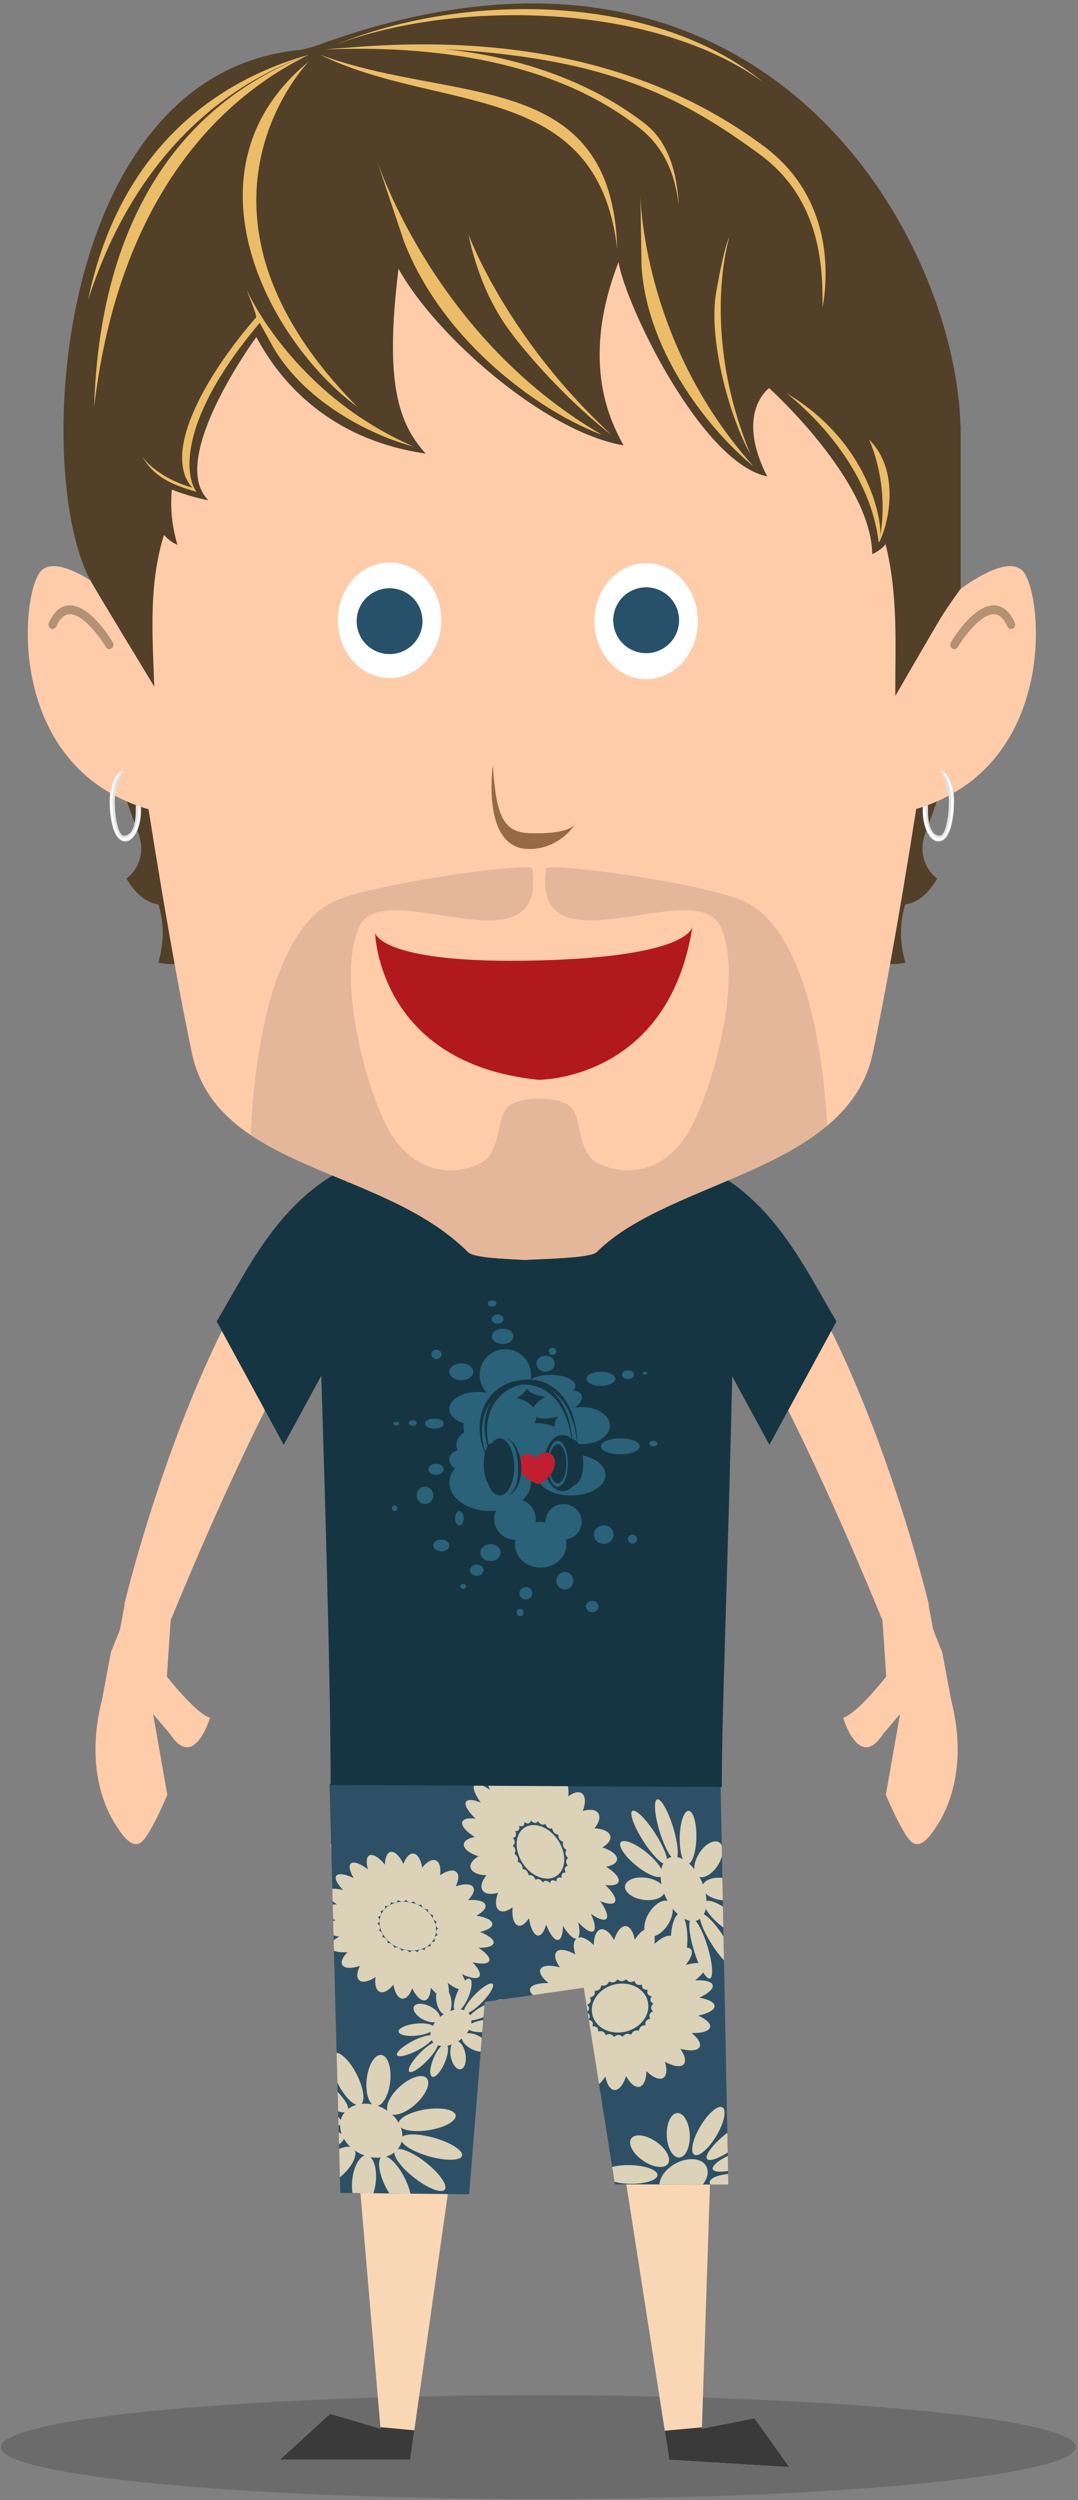 <svg xmlns="http://www.w3.org/2000/svg" xml:space="preserve" style="fill-rule:evenodd;clip-rule:evenodd;stroke-linejoin:round;stroke-miterlimit:2" viewBox="0 0 236 547"><rect x="0" y="0" width="236" height="547" fill="#808080" stroke="none"/><g id="ralph"><path d="M117.845 546.73C52.867 546.73.19 541.647.19 535.378c0-6.271 52.677-11.353 117.655-11.353 64.979 0 117.655 5.082 117.655 11.353 0 6.269-52.676 11.352-117.655 11.352Z" style="fill:#4c4c4c;fill-opacity:.4;fill-rule:nonzero"/><path d="M205.371 399.021c1.625-2.577 6.763-11.875 2.841-27.174l-1.925-10.332-1.995-4.971-1.155-6.197-9.946 3.994.827 12.457s-6.203 7.997-9.431 9.026c0 0 3.474 11.75 8.774 3.494l3.683-4.319-3.115 17.68s3.73 8.93 5.752 10.392c2.021 1.462 4.066-1.473 5.69-4.05Z" style="fill:#fca;fill-rule:nonzero"/><path d="M148.315 266.25c10.494 15.531 25.538 41.136 45.064 88.685l6.954 4.148 2.992-8.141s-17.505-73.582-47.562-94.911l-7.448 10.219Z" style="fill:#fca;fill-rule:nonzero"/><path d="M155.763 256.031c14.268 7.634 20.746 21.995 27.361 33.073l-14.683 27.004-10.807-19.889-4.863-33.7 2.992-6.488Z" style="fill:#163542"/><path d="M25.186 399.021c-1.625-2.577-6.763-11.875-2.841-27.174l1.924-10.332 1.996-4.971 1.155-6.197 9.946 3.994-.827 12.457s6.203 7.997 9.431 9.026c0 0-3.474 11.75-8.774 3.494l-3.683-4.319 3.115 17.68s-3.73 8.93-5.752 10.392c-2.021 1.462-4.066-1.473-5.69-4.05Z" style="fill:#fca;fill-rule:nonzero"/><path d="M82.241 266.25c-10.493 15.531-25.537 41.136-45.063 88.685l-6.954 4.148-2.992-8.141s17.505-73.582 47.561-94.911l7.448 10.219Z" style="fill:#fca;fill-rule:nonzero"/><path d="M74.793 256.031c-14.267 7.634-20.746 21.995-27.36 33.073l14.683 27.004 10.807-19.889 4.862-33.7-2.992-6.488Z" style="fill:#163542"/><path d="m72.391 403.461 10.914 127.881-11.048-3.243-10.998 10.05h28.532L104.1 437.292l26.036-4.156 16.393 105.013 26.261 1.621-7.606-10.698-11.522 2.27 4.214-127.236-85.485-.645Z" style="fill:#fad7b4;fill-rule:nonzero"/><clipPath id="_clip1"><path d="m72.391 403.461 10.914 127.881-11.048-3.243-10.998 10.05h28.532L104.1 437.292l26.036-4.156 16.393 105.013 26.261 1.621-7.606-10.698-11.522 2.27 4.214-127.236-85.485-.645Z" clip-rule="nonzero"/></clipPath><g clip-path="url(#_clip1)"><path d="m82.251 530.925 12.538 1.163-2.804 9.925-34.917.247.689-9.293 13.36-8.05 11.134 6.008Zm72.73 0-12.538 1.163 2.804 9.925 34.917.247-.688-9.293-13.36-8.05-11.135 6.008Z" style="fill:#3a3a3a"/></g><path d="m72.143 390.236 2.355 89.533 28.209.303 3.402-42.074 21.678-3.096 6.836 42.992 24.831.05-1.689-86.962-85.622-.746Z" style="fill:#2e5066"/><clipPath id="_clip2"><path d="m72.143 390.236 2.355 89.533 28.209.303 3.402-42.074 21.678-3.096 6.836 42.992 24.831.05-1.689-86.962-85.622-.746Z"/></clipPath><g clip-path="url(#_clip2)"><g id="Blumenstrauß"><g id="Blume"><path d="M91.294 416.68c3.229 1.378 4.947 4.612 3.835 7.218s-4.636 3.602-7.865 2.224c-3.229-1.378-4.948-4.612-3.836-7.218 1.112-2.606 4.637-3.602 7.866-2.224Z" style="fill:#dbd2b8"/><path d="M84.259 407.934c.047-1.638.561-2.756 1.426-2.785.866-.028 1.864 1.041 2.629 2.653.544-1.506 1.402-2.425 2.281-2.255.879.169 1.559 1.385 1.84 3.05 1.005-1.271 2.146-1.928 2.98-1.572.833.356 1.149 1.634.926 3.239 1.397-.949 2.745-1.299 3.475-.781.731.517.661 1.772-.05 3.207 1.693-.563 3.156-.582 3.734.063.578.644.126 1.789-1.024 2.957 1.874-.138 3.352.175 3.738.902.387.727-.415 1.685-1.928 2.505 1.929.296 3.32.921 3.489 1.681.168.76-.93 1.465-2.701 1.882 1.851.711 3.062 1.603 3 2.345-.061.741-1.38 1.146-3.288 1.131 1.646 1.076 2.594 2.176 2.307 2.849-.287.672-1.737.748-3.653.303 1.331 1.369 1.951 2.601 1.458 3.158-.493.558-1.975.301-3.768-.544.924 1.567 1.174 2.847.509 3.252-.666.405-2.079-.169-3.627-1.356.454 1.659.317 2.901-.475 3.125-.792.224-2.041-.626-3.238-2.075-.047 1.638-.561 2.757-1.427 2.785-.865.028-1.863-1.041-2.629-2.653-.544 1.506-1.401 2.425-2.28 2.255-.88-.169-1.56-1.385-1.841-3.049-1.004 1.27-2.146 1.927-2.979 1.571-.834-.356-1.149-1.634-.927-3.239-1.396.949-2.744 1.299-3.475.781-.731-.517-.66-1.772.051-3.207-1.693.563-3.156.582-3.734-.063-.579-.644-.127-1.789 1.024-2.956-1.875.137-3.352-.176-3.739-.903-.386-.727.416-1.685 1.928-2.505-1.928-.296-3.32-.92-3.488-1.681-.168-.76.93-1.465 2.7-1.882-1.85-.711-3.061-1.603-3-2.345.062-.741 1.381-1.146 3.289-1.131-1.647-1.076-2.595-2.176-2.308-2.848.287-.673 1.737-.749 3.653-.304-1.33-1.368-1.951-2.601-1.458-3.158.493-.558 1.976-.3 3.769.545-.924-1.568-1.174-2.848-.509-3.253.665-.404 2.079.169 3.627 1.356-.454-1.659-.318-2.901.475-3.125.792-.224 2.04.626 3.238 2.075Zm4.612 7.723c-.211.251-.471.394-.773.404-.302.01-.621-.114-.94-.348-.119.301-.316.503-.593.581-.276.079-.609.026-.975-.138-.019.33-.14.578-.372.72-.233.141-.556.163-.945.081.082.337.046.614-.127.808-.172.195-.464.29-.849.296.178.32.228.607.128.842s-.342.397-.696.489c.262.282.395.559.374.818-.022.259-.197.477-.496.651.328.224.536.473.594.738.059.266-.037.525-.262.767.372.151.64.355.775.609s.125.536-.01.83c.39.069.7.213.902.438.202.225.278.511.243.838.382-.02.712.055.967.236s.413.452.48.789c.347-.106.676-.105.967.019.291.124.519.361.682.685.29-.185.594-.259.901-.2.307.06.59.246.84.535.212-.251.471-.394.774-.404.302-.01.62.114.939.349.12-.301.317-.504.593-.582.277-.078.609-.026.976.138.019-.33.14-.578.372-.719.232-.142.556-.164.945-.082-.082-.336-.046-.613.126-.808.172-.195.465-.29.85-.296-.179-.32-.229-.607-.129-.842.101-.234.343-.397.697-.489-.262-.282-.396-.559-.374-.818.021-.259.196-.477.496-.651-.328-.224-.536-.473-.595-.738-.059-.266.037-.524.262-.767-.372-.151-.64-.355-.774-.609-.135-.253-.125-.536.009-.83-.39-.068-.699-.213-.901-.438-.202-.225-.279-.511-.243-.838-.382.02-.713-.055-.968-.236s-.412-.452-.479-.788c-.347.105-.676.105-.967-.02-.291-.124-.519-.361-.683-.685-.289.185-.594.259-.901.2-.307-.06-.59-.246-.84-.535Z" style="fill:#dbd2b8"/></g><g id="Blume1"><path d="M134.481 434.183c3.342-.826 6.626.809 7.327 3.648.701 2.839-1.444 5.814-4.787 6.64-3.343.825-6.626-.809-7.327-3.648-.701-2.839 1.444-5.815 4.787-6.64Z" style="fill:#dbd2b8"/><path d="M134.433 424.442c.568-1.801 1.49-3.023 2.458-3.041.967-.018 1.736 1.173 2.076 2.958 1.078-1.648 2.317-2.645 3.238-2.445.921.2 1.291 1.546 1.078 3.381 1.513-1.382 2.985-2.086 3.796-1.682.811.404.758 1.814.006 3.575 1.846-1.022 3.45-1.386 4.096-.805.647.58.173 1.959-1.067 3.525 2.054-.592 3.68-.59 4.118.127.437.717-.424 1.97-2.067 3.236 2.121-.123 3.659.244 3.858 1.049.199.806-.992 1.847-2.926 2.725 2.044.356 3.389 1.063 3.336 1.902-.054.838-1.492 1.597-3.585 2.028 1.826.81 2.887 1.81 2.585 2.624-.302.815-1.891 1.239-4 1.194 1.485 1.209 2.189 2.432 1.659 3.167-.53.736-2.16.797-4.143.279 1.043 1.524 1.342 2.889.62 3.494-.722.606-2.283.3-4.003-.656.53 1.737.403 3.149-.461 3.584-.865.434-2.25-.218-3.591-1.547-.02 1.831-.563 3.195-1.511 3.429-.949.234-2.064-.72-2.934-2.331-.568 1.8-1.49 3.022-2.458 3.04-.967.018-1.737-1.173-2.076-2.957-1.078 1.647-2.317 2.645-3.238 2.445-.921-.2-1.291-1.547-1.078-3.382-1.513 1.382-2.985 2.087-3.796 1.683-.811-.404-.758-1.815-.006-3.576-1.846 1.022-3.45 1.386-4.096.806-.647-.581-.173-1.959 1.066-3.526-2.053.593-3.679.591-4.117-.126-.437-.718.424-1.97 2.067-3.236-2.121.123-3.659-.244-3.858-1.05-.199-.805.992-1.846 2.925-2.725-2.043-.355-3.388-1.063-3.335-1.901.054-.839 1.492-1.598 3.585-2.029-1.826-.809-2.887-1.809-2.585-2.624.302-.814 1.891-1.239 4-1.194-1.485-1.208-2.189-2.432-1.659-3.167.53-.735 2.16-.797 4.143-.278-1.043-1.525-1.342-2.889-.62-3.495.722-.605 2.283-.3 4.003.657-.53-1.737-.403-3.149.461-3.584.865-.435 2.25.217 3.591 1.547.02-1.832.563-3.195 1.511-3.43.948-.234 2.064.72 2.934 2.332Zm2.677 8.562c-.314.273-.647.427-.985.433-.337.006-.651-.135-.931-.398-.227.329-.509.549-.84.631-.331.082-.683.018-1.037-.167-.126.362-.338.633-.64.785-.301.152-.667.171-1.072.075-.015.372-.142.676-.394.887-.253.212-.607.312-1.035.312.097.355.062.671-.123.928s-.504.431-.926.528c.201.313.262.62.157.905-.106.284-.368.521-.755.707.293.252.445.529.426.822-.018.292-.206.576-.531.839.364.172.596.4.666.681.069.281-.031.591-.273.913.411.081.709.244.861.495.153.25.148.566.006.925.429-.015.771.072.997.275.226.203.315.503.282.874.419-.111.782-.105 1.066.036.283.141.461.405.54.764.379-.199.74-.275 1.061-.206.322.07.576.28.762.601.314-.273.647-.426.984-.432.338-.006.652.135.932.397.227-.329.509-.548.84-.63.331-.082.683-.019 1.037.167.126-.363.337-.634.639-.786.302-.152.668-.171 1.073-.075.015-.371.142-.675.394-.887.252-.211.607-.311 1.035-.312-.097-.354-.062-.671.123-.927.185-.257.504-.432.926-.528-.202-.314-.262-.621-.157-.905.106-.285.368-.522.755-.708-.293-.251-.445-.528-.426-.821.018-.293.206-.576.531-.839-.364-.172-.597-.4-.666-.681-.069-.282.031-.592.273-.913-.411-.082-.709-.245-.862-.495-.152-.251-.147-.567-.005-.926-.429.016-.771-.072-.997-.274-.226-.203-.315-.503-.283-.875-.418.111-.782.105-1.065-.036-.283-.141-.461-.404-.541-.763-.378.199-.739.275-1.06.205-.322-.07-.576-.279-.762-.601Z" style="fill:#dbd2b8"/></g><g id="Blume2"><path d="M114.799 399.876c2.12-1.414 5.418-.2 7.359 2.71 1.941 2.91 1.795 6.421-.326 7.835-2.12 1.415-5.418.201-7.359-2.709-1.941-2.91-1.795-6.421.326-7.836Z" style="fill:#dbd2b8"/><path d="M113.393 388.956c-.002-1.897.434-3.137 1.218-3.073.783.064 1.718 1.417 2.456 3.373.452-1.686 1.205-2.657 2.007-2.362.802.296 1.452 1.782 1.752 3.746.877-1.362 1.894-1.996 2.659-1.49.766.506 1.087 2.025.929 3.863 1.241-.945 2.454-1.2 3.131-.517.677.683.647 2.131.042 3.717 1.52-.463 2.846-.321 3.388.491.542.813.164 2.092-.848 3.317 1.697.051 3.045.58 3.416 1.467.37.887-.331 1.909-1.68 2.692 1.757.56 3.036 1.44 3.21 2.341.173.902-.803 1.597-2.398 1.883 1.698 1.032 2.821 2.203 2.786 3.057-.036.854-1.221 1.176-2.952.945 1.523 1.433 2.413 2.816 2.171 3.564-.242.749-1.555.675-3.305-.056 1.245 1.737 1.841 3.236 1.409 3.828-.431.592-1.783.128-3.432-1.054.881 1.922 1.143 3.437.551 3.832-.593.395-1.89-.429-3.327-1.981.458 1.977.368 3.403-.345 3.575-.712.171-1.868-.956-2.993-2.772.002 1.896-.434 3.137-1.218 3.073-.783-.064-1.718-1.417-2.456-3.374-.453 1.687-1.205 2.657-2.007 2.362-.802-.295-1.452-1.782-1.752-3.746-.877 1.362-1.894 1.997-2.659 1.49-.766-.506-1.087-2.025-.929-3.863-1.241.945-2.454 1.2-3.131.517-.677-.682-.647-2.13-.042-3.716-1.52.463-2.846.321-3.388-.492-.542-.813-.164-2.091.848-3.317-1.697-.05-3.045-.579-3.416-1.467-.37-.887.331-1.909 1.68-2.691-1.757-.56-3.036-1.441-3.21-2.342-.173-.901.803-1.597 2.398-1.882-1.698-1.032-2.821-2.204-2.786-3.057.036-.854 1.221-1.176 2.952-.946-1.523-1.433-2.413-2.815-2.171-3.564.242-.748 1.555-.674 3.305.057-1.245-1.737-1.841-3.237-1.409-3.829.431-.592 1.783-.127 3.432 1.055-.881-1.923-1.143-3.437-.551-3.832.593-.395 1.89.428 3.327 1.98-.458-1.977-.368-3.403.345-3.574.712-.171 1.868.955 2.993 2.772Zm2.843 9.353c-.1.336-.273.548-.522.608-.248.06-.551-.038-.888-.269-.008.38-.111.655-.318.793-.207.138-.5.127-.854-.011.083.399.058.717-.093.924-.151.206-.413.284-.762.247.17.392.224.731.139.992-.084.261-.299.422-.618.49.245.356.374.693.362.992-.012.298-.165.531-.432.699.303.297.499.609.559.924a1.04 1.04 0 0 1-.216.86c.341.218.59.484.719.794.129.309.128.636.014.963.356.123.64.325.83.608.189.284.266.625.243 1 .346.021.648.145.884.383.236.239.387.57.456.969.312-.084.61-.046.878.131.267.176.48.477.638.871.257-.182.531-.233.811-.13.28.103.542.351.777.715.185-.268.416-.405.69-.383.274.023.566.202.862.51.1-.336.273-.549.521-.609.249-.06.552.039.889.27.008-.381.111-.655.318-.793.207-.138.5-.128.854.011-.083-.4-.058-.717.093-.924.151-.207.413-.285.762-.248-.17-.391-.224-.73-.139-.991.084-.262.299-.423.618-.491-.245-.356-.374-.693-.362-.991.012-.298.165-.532.432-.699-.303-.297-.499-.61-.559-.924a1.042 1.042 0 0 1 .216-.861c-.341-.217-.59-.483-.719-.793a1.317 1.317 0 0 1-.014-.963c-.356-.123-.64-.325-.83-.609-.189-.284-.266-.624-.243-1a1.31 1.31 0 0 1-.884-.383c-.236-.238-.387-.57-.456-.969-.312.084-.61.047-.878-.13-.267-.177-.48-.477-.638-.872-.257.183-.531.234-.811.131-.28-.103-.542-.352-.777-.715-.185.268-.416.405-.69.382-.274-.022-.566-.202-.862-.509Z" style="fill:#dbd2b8"/></g><g id="Blume3"><path d="M96.731 440.959c2.229-1.658 4.93-1.806 6.028-.33 1.098 1.476.18 4.02-2.049 5.679-2.228 1.658-4.929 1.805-6.027.329-1.098-1.476-.181-4.02 2.048-5.678Z" style="fill:#dbd2b8"/><path d="M99.493 446.593c.828-.414 1.853.605 2.289 2.274.435 1.669.117 3.36-.711 3.774-.828.414-1.853-.604-2.289-2.273-.435-1.669-.117-3.361.711-3.775Zm-2.048.576c.799-.043.864 1.54.145 3.534-.719 1.994-1.952 3.649-2.751 3.692-.799.044-.864-1.539-.145-3.533.72-1.994 1.952-3.649 2.751-3.693Zm3.889-1.946c.634-.673 2.346-.492 3.819.405 1.474.896 2.155 2.171 1.52 2.845-.634.674-2.346.493-3.819-.404-1.474-.897-2.155-2.172-1.52-2.846Zm-5.595 1.575c.556.339-.357 2.063-2.038 3.848-1.681 1.784-3.498 2.959-4.054 2.62-.556-.338.357-2.062 2.038-3.847 1.682-1.785 3.498-2.959 4.054-2.621Zm6.735-3.37c.272-.753 2.211-1.458 4.328-1.574 2.116-.116 3.614.401 3.343 1.154-.272.753-2.211 1.458-4.327 1.574-2.117.116-3.615-.402-3.344-1.154Zm-7.642 2.151c.165.63-1.482 2.033-3.675 3.13-2.193 1.097-4.106 1.477-4.271.847-.164-.63 1.483-2.033 3.675-3.13 2.193-1.098 4.107-1.477 4.271-.847Zm7.777-3.892c-.164-.63 1.483-2.032 3.675-3.13 2.193-1.097 4.107-1.476 4.271-.846.165.63-1.482 2.032-3.675 3.129-2.193 1.098-4.106 1.477-4.271.847Zm-7.642 2.151c-.271.753-2.21 1.458-4.327 1.574-2.117.116-3.615-.401-3.343-1.154.271-.753 2.21-1.458 4.327-1.574 2.116-.115 3.615.402 3.343 1.154Zm6.735-3.37c-.556-.339.357-2.063 2.039-3.847 1.681-1.785 3.497-2.959 4.054-2.621.556.339-.358 2.062-2.039 3.847-1.681 1.785-3.498 2.959-4.054 2.621Zm-5.594 1.575c-.635.674-2.346.492-3.82-.404-1.473-.897-2.154-2.172-1.52-2.846.635-.674 2.346-.493 3.82.404 1.473.897 2.154 2.172 1.52 2.846Zm3.888-1.946c-.799.043-.863-1.54-.144-3.534.719-1.994 1.952-3.649 2.751-3.692.799-.044.863 1.539.144 3.534-.719 1.994-1.952 3.648-2.751 3.692Zm-2.047.576c-.828.414-1.854-.604-2.289-2.273-.436-1.669-.117-3.361.711-3.775.827-.414 1.853.605 2.288 2.274.436 1.669.117 3.36-.71 3.774Z" style="fill:#dbd2b8"/></g><path id="Blume4" d="M147.825 473.376c2.74-1.516 5.78-1.274 6.784.541 1.005 1.815-.405 4.519-3.145 6.035s-5.78 1.274-6.784-.541c-1.004-1.815.405-4.519 3.145-6.035Zm2.391 7.988c1.356-.464 2.718 1.312 3.04 3.962.322 2.651-.517 5.179-1.873 5.643-1.355.464-2.717-1.311-3.039-3.962-.323-2.65.516-5.179 1.872-5.643Zm-3.261.46c1.235.099 1.006 2.541-.51 5.451-1.517 2.91-3.75 5.192-4.985 5.094-1.235-.099-1.006-2.541.51-5.451 1.517-2.91 3.751-5.192 4.985-5.094Zm6.369-2.179c1.113-.902 3.701-.27 5.775 1.411 2.075 1.681 2.855 3.778 1.742 4.68-1.113.902-3.701.27-5.776-1.411-2.074-1.681-2.854-3.778-1.741-4.68Zm-8.909 1.257c.783.634-.975 3.089-3.924 5.479-2.949 2.389-5.979 3.814-6.762 3.18-.783-.635.976-3.09 3.924-5.48 2.949-2.389 5.979-3.814 6.762-3.179Zm11.031-3.775c.572-1.099 3.692-1.779 6.963-1.518 3.271.261 5.462 1.365 4.89 2.463-.573 1.099-3.693 1.779-6.964 1.518-3.271-.261-5.462-1.365-4.889-2.463Zm-12.17 1.716c.122 1.001-2.695 2.811-6.286 4.04-3.591 1.229-6.605 1.414-6.726.414-.122-1.001 2.695-2.811 6.286-4.04 3.591-1.229 6.605-1.414 6.726-.414Zm12.737-4.359c-.122-1 2.695-2.81 6.286-4.039 3.591-1.229 6.605-1.414 6.727-.414.121 1.001-2.695 2.811-6.286 4.04-3.591 1.229-6.605 1.414-6.727.413Zm-12.169 1.717c-.573 1.098-3.693 1.778-6.964 1.517-3.271-.261-5.462-1.364-4.889-2.463.572-1.098 3.693-1.778 6.964-1.517 3.271.261 5.461 1.365 4.889 2.463Zm11.03-3.775c-.783-.634.975-3.09 3.924-5.479 2.949-2.39 5.979-3.814 6.762-3.18.783.635-.975 3.09-3.924 5.479-2.949 2.39-5.979 3.815-6.762 3.18Zm-8.908 1.257c-1.113.902-3.701.269-5.776-1.412-2.074-1.681-2.855-3.778-1.742-4.68 1.114-.902 3.702-.269 5.776 1.412s2.855 3.778 1.742 4.68Zm6.368-2.18c-1.235-.098-1.006-2.541.511-5.45 1.516-2.91 3.75-5.193 4.985-5.094 1.234.098 1.006 2.541-.511 5.451-1.516 2.909-3.75 5.192-4.985 5.093Zm-3.261.46c-1.355.464-2.717-1.311-3.039-3.962-.322-2.65.517-5.179 1.872-5.642 1.356-.464 2.718 1.311 3.04 3.961.322 2.651-.517 5.179-1.873 5.643Z" style="fill:#dbd2b8"/><g id="Blume5"><path d="M146.49 406.452c2.157-.998 5.322 1.243 7.063 5.003 1.74 3.76 1.403 7.623-.754 8.622-2.157.998-5.321-1.243-7.062-5.003-1.741-3.76-1.403-7.623.753-8.622Z" style="fill:#dbd2b8"/><path d="M151.505 419.707c.893.003 2.47 2.954 3.519 6.587 1.049 3.632 1.175 6.579.282 6.576-.893-.003-2.47-2.955-3.519-6.587-1.049-3.633-1.175-6.579-.282-6.576Zm1.849-.857c.575-.683 2.741 1.32 4.832 4.47 2.092 3.15 3.322 6.262 2.747 6.945-.576.683-2.741-1.32-4.832-4.47-2.092-3.15-3.323-6.262-2.747-6.945Zm-4.196-.014c.971.689 1.537 3.798 1.262 6.94-.274 3.142-1.286 5.134-2.257 4.446-.972-.688-1.537-3.798-1.263-6.94.275-3.142 1.286-5.134 2.258-4.446Zm5.051-2.338c.103-1.186 2.277-.669 4.85 1.154 2.574 1.823 4.579 4.266 4.476 5.452-.104 1.186-2.278.669-4.851-1.154-2.574-1.823-4.579-4.266-4.475-5.452Zm-7.268-.025c.79 1.189.193 3.624-1.332 5.433-1.524 1.81-3.403 2.313-4.193 1.124-.789-1.189-.192-3.623 1.332-5.432 1.525-1.81 3.404-2.314 4.193-1.125Zm6.9-3.194c-.396-1.372 1.203-2.478 3.569-2.471 2.366.008 4.609 1.128 5.005 2.499.396 1.371-1.204 2.478-3.57 2.47-2.366-.008-4.608-1.127-5.004-2.498Zm-8.392-.028c.396 1.371-1.204 2.478-3.57 2.47-2.366-.008-4.608-1.128-5.004-2.499-.396-1.371 1.203-2.478 3.569-2.47 2.366.008 4.609 1.127 5.005 2.499Zm6.899-3.195c-.789-1.189-.192-3.624 1.332-5.433 1.525-1.809 3.404-2.313 4.193-1.124.79 1.189.193 3.623-1.332 5.433-1.524 1.809-3.403 2.313-4.193 1.124Zm-7.267-.025c-.104 1.186-2.277.669-4.851-1.154s-4.579-4.266-4.475-5.452c.103-1.186 2.277-.669 4.851 1.154 2.573 1.823 4.578 4.266 4.475 5.452Zm5.051-2.338c-.972-.689-1.538-3.798-1.263-6.94.275-3.142 1.286-5.134 2.258-4.446.971.688 1.537 3.798 1.262 6.94-.274 3.142-1.286 5.134-2.257 4.446Zm-4.196-.014c-.576.683-2.741-1.32-4.833-4.47-2.091-3.15-3.322-6.261-2.746-6.944.575-.684 2.74 1.319 4.832 4.469 2.091 3.15 3.322 6.262 2.747 6.945Zm1.848-.856c-.893-.003-2.469-2.955-3.518-6.588-1.049-3.632-1.176-6.579-.283-6.576.893.003 2.47 2.955 3.519 6.587 1.049 3.633 1.176 6.58.282 6.577Z" style="fill:#dbd2b8"/></g><g id="Blume6"><path d="M83.807 461.196c3.494 1.784 5.195 5.456 3.796 8.196-1.399 2.739-5.371 3.515-8.865 1.731-3.494-1.784-5.195-5.456-3.796-8.196 1.398-2.739 5.371-3.515 8.865-1.731Z" style="fill:#dbd2b8"/><path d="M83.863 471.754c1.288-.252 3.52 2.105 4.981 5.259 1.461 3.155 1.602 5.92.314 6.172-1.288.251-3.52-2.106-4.981-5.26-1.461-3.154-1.602-5.92-.314-6.171Zm-3.372-.159c1.391.378 2.163 3.173 1.722 6.238-.441 3.065-1.928 5.247-3.319 4.869-1.391-.377-2.163-3.172-1.722-6.237.44-3.065 1.928-5.247 3.319-4.87Zm6.051-1.182c.839-.813 3.933.474 6.905 2.873 2.971 2.398 4.701 5.006 3.862 5.819-.84.814-3.934-.474-6.905-2.872-2.971-2.399-4.702-5.006-3.862-5.82Zm-9.214-.433c1.121.906.226 3.39-1.998 5.544-2.225 2.155-4.941 3.168-6.063 2.263-1.121-.905-.226-3.39 1.998-5.544 2.225-2.154 4.941-3.168 6.063-2.263Zm10.48-2.047c.166-1.157 3.293-1.284 6.979-.284 3.685 1 6.542 2.751 6.376 3.908-.167 1.157-3.294 1.285-6.979.284-3.685-1-6.542-2.751-6.376-3.908Zm-12.587-.592c.552 1.191-1.77 2.699-5.182 3.365-3.412.667-6.63.241-7.182-.95-.551-1.19 1.771-2.698 5.183-3.365 3.412-.666 6.63-.24 7.181.95Zm12.102-2.363c-.552-1.191 1.771-2.699 5.183-3.365 3.412-.667 6.629-.241 7.181.95.552 1.19-1.771 2.698-5.183 3.365-3.412.666-6.629.24-7.181-.95Zm-12.586-.592c-.167 1.157-3.294 1.284-6.979.284-3.686-1-6.543-2.751-6.376-3.908.166-1.157 3.293-1.285 6.978-.284 3.686 1 6.543 2.751 6.377 3.908Zm10.48-2.047c-1.122-.906-.227-3.39 1.998-5.544 2.224-2.155 4.94-3.169 6.062-2.263 1.122.905.226 3.39-1.998 5.544-2.224 2.154-4.941 3.168-6.062 2.263Zm-9.214-.433c-.84.813-3.934-.474-6.905-2.873-2.971-2.398-4.702-5.006-3.862-5.819.839-.814 3.933.474 6.905 2.872 2.971 2.399 4.701 5.006 3.862 5.82Zm6.051-1.182c-1.391-.378-2.163-3.173-1.723-6.238.441-3.065 1.928-5.247 3.319-4.869 1.392.377 2.163 3.172 1.723 6.237-.441 3.065-1.928 5.247-3.319 4.87Zm-3.373-.159c-1.288.252-3.52-2.105-4.981-5.259-1.461-3.155-1.601-5.92-.313-6.172 1.287-.251 3.519 2.106 4.98 5.26 1.461 3.154 1.602 5.92.314 6.171Z" style="fill:#dbd2b8"/></g></g></g><path d="m158.013 390.982-85.622-.482c0-15.366-.642-45.739-2.348-98.608l7.527-41.495 40.436.501 34.98-.501 7.528 41.495c-1.142 52.296-2.501 82.234-2.501 99.09Z" style="fill:#163542"/><clipPath id="_clip3"><path d="m158.013 390.982-85.622-.482c0-15.366-.642-45.739-2.348-98.608l7.527-41.495 40.436.501 34.98-.501 7.528 41.495c-1.142 52.296-2.501 82.234-2.501 99.09Z"/></clipPath><g clip-path="url(#_clip3)"><ellipse cx="107.314" cy="324.371" rx="8.941" ry="6.207" style="fill:#296279"/><ellipse cx="125.029" cy="322.672" rx="7.536" ry="4.507" style="fill:#296279"/><ellipse cx="117.288" cy="317.01" rx="8.042" ry="5.662" style="fill:#296279"/><ellipse cx="127.466" cy="311.9" rx="6.044" ry="4.054" style="fill:#296279"/><ellipse cx="110.628" cy="300.788" rx="5.627" ry="5.609" style="fill:#296279"/><ellipse cx="120.564" cy="303.211" rx="5.399" ry="2.423" style="fill:#296279"/><ellipse cx="104.643" cy="308.214" rx="6.27" ry="3.685" style="fill:#296279"/><ellipse cx="111.041" cy="309.808" rx="6.398" ry="4.173" style="fill:#296279"/><path d="M121.083 304.828c2.961-1.088 5.761-.891 6.25.439.489 1.331-1.517 3.295-4.477 4.383-2.961 1.088-5.761.892-6.25-.439-.49-1.331 1.517-3.294 4.477-4.383Z" style="fill:#296279"/><ellipse cx="101.508" cy="319.356" rx="3.135" ry="2.346" style="fill:#296279"/><ellipse cx="93.041" cy="327.159" rx="1.815" ry="1.891" style="fill:#296279"/><ellipse cx="100.576" cy="332.163" rx=".932" ry="1.585" style="fill:#296279"/><ellipse cx="96.614" cy="338.118" rx="1.758" ry="1.275" style="fill:#296279"/><ellipse cx="95.46" cy="321.459" rx="1.674" ry="1.213" style="fill:#296279"/><ellipse cx="95.088" cy="311.464" rx="2.046" ry="1.111" style="fill:#296279"/><ellipse cx="100.995" cy="300.117" rx="2.622" ry="1.853" style="fill:#296279"/><ellipse cx="119.43" cy="298.361" rx="1.992" ry="1.756" style="fill:#296279"/><ellipse cx="131.538" cy="301.664" rx="3.151" ry="1.547" style="fill:#296279"/><ellipse cx="135.807" cy="316.43" rx="4.269" ry="1.735" style="fill:#296279"/><ellipse cx="123.382" cy="332.946" rx="3.951" ry="3.897" style="fill:#296279"/><ellipse cx="112.741" cy="332.368" rx="4.547" ry="4.475" style="fill:#296279"/><ellipse cx="118.371" cy="337.953" rx="5.63" ry="5.007" style="fill:#296279"/><ellipse cx="143.036" cy="315.826" rx=".894" ry=".603" style="fill:#296279"/><ellipse cx="137.493" cy="300.747" rx="1.334" ry=".95" style="fill:#296279"/><ellipse cx="120.967" cy="295.657" rx=".833" ry=".778" style="fill:#296279"/><ellipse cx="95.547" cy="296.3" rx="1.115" ry="1.025" style="fill:#296279"/><ellipse cx="90.371" cy="311.329" rx=".89" ry=".612" style="fill:#296279"/><ellipse cx="86.774" cy="311.471" rx=".622" ry=".413" style="fill:#296279"/><ellipse cx="123.653" cy="345.833" rx="1.845" ry="1.927" style="fill:#296279"/><ellipse cx="129.655" cy="351.476" rx="1.372" ry="1.26" style="fill:#296279"/><ellipse cx="115.128" cy="348.577" rx="1.427" ry="1.332" style="fill:#296279"/><ellipse cx="113.868" cy="352.776" rx=".772" ry=".807" style="fill:#296279"/><ellipse cx="132.176" cy="335.739" rx="2.154" ry="2.034" style="fill:#296279"/><ellipse cx="138.463" cy="336.72" rx="1.012" ry=".978" style="fill:#296279"/><ellipse cx="107.37" cy="339.684" rx="2.217" ry="1.838" style="fill:#296279"/><ellipse cx="104.385" cy="343.527" rx="1.504" ry="1.228" style="fill:#296279"/><ellipse cx="101.397" cy="347.064" rx=".651" ry=".531" style="fill:#296279"/><ellipse cx="106.688" cy="316.065" rx="6.772" ry="4.091" style="fill:#296279"/><ellipse cx="103.945" cy="312.194" rx="2.466" ry="3.12" style="fill:#296279"/><ellipse cx="110.042" cy="292.376" rx="2.351" ry="1.672" style="fill:#296279"/><ellipse cx="108.948" cy="288.6" rx="1.294" ry=".99" style="fill:#296279"/><ellipse cx="107.735" cy="285.179" rx=".968" ry=".655" style="fill:#296279"/><ellipse cx="141.194" cy="300.431" rx=".542" ry=".293" style="fill:#296279"/><ellipse cx="86.376" cy="329.965" rx=".582" ry=".634" style="fill:#296279"/><path d="M107.43 320.726c-.841-1.77-1.374-3.438-1.663-4.993-.555-2.994-.161-5.55.834-7.586a9.362 9.362 0 0 1 3.306-3.755 9.15 9.15 0 0 1 3.078-1.277 8.745 8.745 0 0 1 3.325-.072c1.575.274 3.119.992 4.47 2.227 1.139 1.04 2.141 2.435 2.915 4.224.885 2.043 1.479 4.586 1.634 7.69.029-3.79-.63-6.798-1.731-9.102-1.05-2.196-2.501-3.755-4.121-4.751a9.161 9.161 0 0 0-6.693-1.163 9.528 9.528 0 0 0-3.392 1.451 9.873 9.873 0 0 0-3.478 4.21 11.038 11.038 0 0 0-.902 3.972c-.112 2.594.582 5.609 2.418 8.925Z" style="fill:#163542"/><path d="M108.519 320.568c-.84-1.77-1.374-3.438-1.662-4.992-.556-2.994-.162-5.551.834-7.586a9.363 9.363 0 0 1 3.305-3.756 9.144 9.144 0 0 1 3.078-1.276 8.746 8.746 0 0 1 3.325-.073c1.576.274 3.12.993 4.47 2.227 1.139 1.04 2.141 2.435 2.916 4.224.884 2.043 1.479 4.586 1.633 7.69.03-3.79-.629-6.798-1.731-9.102-1.05-2.196-2.501-3.755-4.121-4.75a9.145 9.145 0 0 0-6.692-1.164 9.525 9.525 0 0 0-3.393 1.451 9.886 9.886 0 0 0-3.478 4.21 11.022 11.022 0 0 0-.901 3.972c-.113 2.595.582 5.61 2.417 8.925Z" style="fill:#163542"/><path d="M107.601 315.836c.515-.718 1.144-1.141 1.822-1.141 1.745 0 3.161 2.797 3.161 6.242s-1.416 6.242-3.161 6.242c-1.103 0-2.075-1.118-2.64-2.81-.52-.746-.876-2.27-.876-4.027 0-2.492.716-4.514 1.597-4.514.033 0 .065.003.097.008Z" style="fill:#163542"/><ellipse cx="122.103" cy="320.246" rx="1.897" ry="4.292" style="fill:#163542"/><path d="M125.609 324.975c-.809.948-1.716 1.283-2.454 1.264-2.21-.056-4.005-2.746-4.005-6.129 0-3.383 1.795-6.129 4.005-6.129.737 0 1.427.304 2.02.835 2.905.144 3.591 9.177.434 10.159Zm-3.506-9.752c1.225 0 2.22 2.251 2.22 5.023s-.995 5.022-2.22 5.022c-1.226 0-2.221-2.25-2.221-5.022 0-2.772.995-5.023 2.221-5.023Z" style="fill:#163542"/><path d="M117.439 319.216c.591-1.146 1.963-1.267 2.697-.785.734.482.829 1.568.239 2.714-.409.856-1.572 1.779-2.554 2.412-1.077-.452-2.384-1.157-2.936-1.929-.782-1.025-.877-2.11-.239-2.714.639-.603 2.011-.723 2.793.302Z" style="fill:#c11f2f"/><path d="M117.439 319.215c.198-.622.624-1.003 1.107-1.229.632-.297 1.338-.222 1.869.021.525.243.829.721 1.001 1.31.181.624.071 1.396-.232 2.214-.178.477-.529.979-.973 1.463-.519.564-1.193 1.072-1.791 1.492-.306.198-.69.231-1.027.09-.657-.319-1.402-.711-2.005-1.183-.515-.402-.943-.832-1.181-1.248-.451-.765-.685-1.497-.62-2.136.061-.597.272-1.111.732-1.441.472-.331 1.146-.522 1.813-.35.511.132.998.427 1.307.997Zm0 0a1.784 1.784 0 0 0-1.357-.507 1.52 1.52 0 0 0-1.108.553c-.2.247-.155.57-.05.912.099.32.335.624.639.938l.016.021c.208.24.549.415.907.616.381.216.803.412 1.217.58.376-.246.757-.523 1.095-.808.309-.261.608-.492.768-.762l.012-.024c.239-.356.417-.689.459-1.015.044-.343.05-.66-.18-.863a1.501 1.501 0 0 0-1.165-.358 1.779 1.779 0 0 0-1.253.717Z" style="fill:#c11f2f"/><path d="M111.209 327.179c.949-.343 1.655-1.113 2.148-2.121a6.97 6.97 0 0 0 .464-1.253 9.888 9.888 0 0 0 .313-2.932 11.035 11.035 0 0 0-.545-2.89 8.343 8.343 0 0 0-.723-1.613c-.543-.91-1.21-1.534-1.953-1.675.687.229 1.236.905 1.646 1.833a9.02 9.02 0 0 1 .513 1.6c.121.528.206 1.087.263 1.659.036.369.059.742.073 1.116.014.373.02.746.011 1.116a11.61 11.61 0 0 1-.153 1.663 8.01 8.01 0 0 1-.3 1.214c-.346 1.013-.906 1.833-1.757 2.283Z" style="fill:#163542"/></g><path d="m116.434 224.691-36.804-.751-25.685-3.488-12.333-2.074-2.571-7.988c-.325.654-1.848.702-4.384.237 1.204-4.21 1.371-8.452.021-12.741-2.919-.449-5.164-2.571-7.012-5.681 2.237-1.548 4.361-5.333 2.598-9.991l-6.28-17.226 92.45 1.694 92.451-1.694-6.28 17.226c-1.764 4.658.36 8.443 2.597 9.991-1.847 3.11-4.092 5.232-7.012 5.681-1.35 4.289-1.183 8.531.022 12.741-2.537.465-4.059.417-4.385-.237l-2.57 7.988-12.333 2.074-25.685 3.488-36.805.751Z" style="fill:#534029"/><path d="M201.475 136.154s16.48-15.943 22.15-11.511c4.705 3.678 8.973 44.446-25.075 52.903l2.925-41.392Z" style="fill:#fca;fill-rule:nonzero"/><path d="M205.945 168.516s1.797 3.677 1.797 6.783c0 3.45-.765 7.555-1.99 7.536-1.738-.027-2.6-2.104-2.6-5.555 0-.34-.01-1.142-.01-1.142l-1.129.387s-.029.552-.029.734c0 3.78 1.546 6.849 3.451 6.849 2.61 0 3.45-5.038 3.45-8.818 0-3.436-1.278-6.284-2.94-6.774Z" style="fill:#e2e2e2"/><clipPath id="_clip4"><path d="M205.945 168.516s1.797 3.677 1.797 6.783c0 3.45-.765 7.555-1.99 7.536-1.738-.027-2.6-2.104-2.6-5.555 0-.34-.01-1.142-.01-1.142l-1.129.387s-.029.552-.029.734c0 3.78 1.546 6.849 3.451 6.849 2.61 0 3.45-5.038 3.45-8.818 0-3.436-1.278-6.284-2.94-6.774Z"/></clipPath><g clip-path="url(#_clip4)"><path d="M205.92 168.629s2.332 1.529 2.332 6.639c0 3.377-.864 8.117-2.516 8.117-1.652 0-3.12-2.571-3.12-5.948 0-.333-.009-1.118-.009-1.118l-.425.15s-.027.539-.027.718c0 3.7 1.47 6.703 3.28 6.703 2.481 0 3.279-4.931 3.279-8.63 0-3.363-1.214-6.151-2.794-6.631Z" style="fill:#fff"/></g><path d="M208.989 142.013a.886.886 0 0 0 .69-.442c1.233-2.059 5.06-7.363 8.032-7.18 1.114.068 2.043.947 2.839 2.682.221.48.76.679 1.202.439.444-.24.625-.823.405-1.304-1.093-2.384-2.556-3.649-4.346-3.76-4.529-.276-9.126 7.212-9.636 8.067-.27.452-.151 1.052.264 1.344.17.118.362.167.55.154Z" style="fill:#b29272;fill-rule:nonzero"/><path d="M31.393 136.154s-16.479-15.943-22.149-11.511c-4.705 3.678-8.974 44.446 25.074 52.903l-2.925-41.392Z" style="fill:#fca;fill-rule:nonzero"/><path d="M26.924 168.516s-1.797 3.677-1.797 6.783c0 3.45.764 7.555 1.99 7.536 1.738-.027 2.6-2.104 2.6-5.555 0-.34.009-1.142.009-1.142l1.13.387s.028.552.028.734c0 3.78-1.546 6.849-3.45 6.849-2.61 0-3.45-5.038-3.45-8.818 0-3.436 1.277-6.284 2.94-6.774Z" style="fill:#e2e2e2"/><clipPath id="_clip5"><path d="M26.924 168.516s-1.797 3.677-1.797 6.783c0 3.45.764 7.555 1.99 7.536 1.738-.027 2.6-2.104 2.6-5.555 0-.34.009-1.142.009-1.142l1.13.387s.028.552.028.734c0 3.78-1.546 6.849-3.45 6.849-2.61 0-3.45-5.038-3.45-8.818 0-3.436 1.277-6.284 2.94-6.774Z"/></clipPath><g clip-path="url(#_clip5)"><path d="M26.949 168.629s-2.332 1.529-2.332 6.639c0 3.377.863 8.117 2.516 8.117 1.652 0 3.119-2.571 3.119-5.948 0-.333.009-1.118.009-1.118l.426.15s.027.539.027.718c0 3.7-1.47 6.703-3.28 6.703-2.481 0-3.28-4.931-3.28-8.63 0-3.363 1.215-6.151 2.795-6.631Z" style="fill:#fff"/></g><path d="M23.88 142.013a.889.889 0 0 1-.691-.442c-1.232-2.059-5.06-7.363-8.032-7.18-1.113.068-2.042.947-2.838 2.682-.222.48-.76.679-1.203.439-.444-.24-.624-.823-.404-1.304 1.093-2.384 2.555-3.649 4.346-3.76 4.528-.276 9.125 7.212 9.636 8.067.27.452.15 1.052-.265 1.344a.851.851 0 0 1-.549.154Z" style="fill:#b29272;fill-rule:nonzero"/><path d="M114.987 275.66c-4.189-.264-11.21-.403-12.542-1.735-18.76-18.761-55.021-17.63-60.451-43.6-8.909-42.607-18.01-111.962-18.01-111.962L57.55 54.315l109.349.909 41.986 64.519s-8.879 67.975-17.788 110.582c-5.43 25.97-44.527 27.675-60.452 43.6-1.333 1.333-11.47 1.471-15.658 1.735Z" style="fill:#fca"/><clipPath id="_clip6"><path d="M114.987 275.66c-4.189-.264-11.21-.403-12.542-1.735-18.76-18.761-55.021-17.63-60.451-43.6-8.909-42.607-18.01-111.962-18.01-111.962L57.55 54.315l109.349.909 41.986 64.519s-8.879 67.975-17.788 110.582c-5.43 25.97-44.527 27.675-60.452 43.6-1.333 1.333-11.47 1.471-15.658 1.735Z"/></clipPath><g clip-path="url(#_clip6)"><path d="M118.04 275.347c-.363.106-.75.167-1.161.181-10.454.337-19.551.016-27.467-.8-53.914-5.557-34.533-25.39-34.533-25.39s.531-44.56 18.687-52.309c9.11-3.889 42.768-8.511 42.98-6.981 3.237 23.393-32.1 1.398-37.721 12.437-5.621 11.039 1.8 38.443 7.32 46.412 5.52 7.969 13.333 8.294 18.824 5.703 4.846-2.286 3.596-9.726 6.118-12.359 1.124-1.174 3.689-1.787 6.397-1.866l.046-.004a28.905 28.905 0 0 1 1.021 0l.046.004c2.708.079 5.272.692 6.396 1.866 2.523 2.633 1.272 10.073 6.118 12.359 5.491 2.591 13.305 2.266 18.825-5.703s13.287-35.373 7.666-46.412c-5.621-11.039-41.304 10.956-38.067-12.437.212-1.53 33.87 3.092 42.98 6.981 18.156 7.749 18.686 52.309 18.686 52.309s19.381 19.833-34.532 25.39c-7.917.816-17.013 1.137-27.467.8a4.714 4.714 0 0 1-1.162-.181Z" style="fill:#c3a088;fill-opacity:.46"/></g><path d="M107.896 167.44s-2.663 18.406 8.03 18.309c6.991-.063 10.231-5.794 10.231-5.794s-.511 2.575-9.898 2.347c-5.933-.144-7.592-3.288-8.363-14.862Z" style="fill:#966a43"/><path d="M19.627 126.695C7.082 102.527 12.145 16.409 65.377 10.946c.997-.103 2.984-.62 3.908-.96 97.933-36.053 139.946 42.282 140.973 83.103l.049-.018v35.746s-3.035 4.179-4.503 6.624c-2.269 3.779-9.795 16.819-9.795 16.819-.072-10.871.705-21.484-2.118-33.189-.957 1.144-1.95 1.687-2.945 2.181 0 0 .047 5.134 0 0-.149-16.159-22.563-36.334-22.563-36.334s-7.558 5.298-.432 19.3c-14.332-2.872-30.975-37.354-32.539-46.883-8.79 22.694-1.186 35.744 1.09 40.107-17.614-3.048-41.468-24.445-49.257-38.643-3.113 25.225.062 33.878 5.945 40.445-18.929-2.741-30.661-13.474-37.071-25.501 0 0-19.567 26.613-10.569 35.61.356.357-5.606-1.21-7.936-2.248-.42 4.817.231 8.619 1.225 12.097-1.146-.477-2.106-1.236-2.945-2.181-3.385 10.953-2.507 22.082-2.119 33.19 0 0-13.161-21.615-14.148-23.516Z" style="fill:#534029"/><path d="M59.053 74.59c6.915 13.326 22.688 20.835 31.455 23.096C64.05 86.174 54.063 63.552 54.063 63.552l2.768 7.026 2.222 4.012Z" style="fill:#ecbd68"/><path d="M57.386 70.009c-18.788 21.979-16.811 34.339-14.37 37.593-8.6-7.191 1.971-25.497 13.049-38.146.292-.246-1.932-5.685-2.002-5.904-.091-.286 3.104 6.616 3.323 6.457Zm114.708 15.972c19.584 11.509 21.757 31.252 20.269 32.653-2.338-19.471-20.269-32.653-20.269-32.653Z" style="fill:#ecbd68"/><path d="M190.248 96.149c7.581 7.541 3.603 20.272 2.188 22.485 2.653-12.541-2.188-22.485-2.188-22.485Zm-159.184 3.67c2.568 4.256 5.899 6.083 11.951 7.775-.166-.163-.729-.846-.942-.908-8.125-2.354-11.009-6.867-11.009-6.867Zm109.387-41.458c1.316 19.412 15.614 36.461 24.507 43.663-24.522-27.31-24.753-59.364-24.753-59.364l.246 15.701Zm-52.026-5.565c8.907 22.832 30.792 37.704 43.349 42.328-37.489-21.746-49.652-61.167-49.652-61.167l6.303 18.839Zm78.879-34.639C143.252.383 99.526-.092 73.622 9.722c28.864-11.685 69.99-11.081 93.682 8.435Z" style="fill:#ecbd68"/><path d="M97.279 10.755c17.042 1.681 32.667 7.525 43.96 16.336 6.714 5.238 7.127 14.759 7.364 17.746-.412-2.521-1.143-10.874-8.398-16.674C123.1 14.491 97.987 9.693 70.996 10.838a157.46 157.46 0 0 1 5.196-.403c49.769-4.286 77.303 11.375 91.006 21.541 14.806 10.984 14.26 27.573 12.898 35.216-.091-6.609.515-22.917-13.71-33.373-18.097-13.302-34.338-21.076-69.107-23.064ZM19.298 65.618c7.943-24.77 23.575-44.686 48.325-53.652C40.7 19.622 24.685 39.247 19.298 65.618Z" style="fill:#ecbd68"/><path d="M20.612 89.059c4.347-37.27 20.793-64.206 47.011-77.093-28.91 10.845-45.842 37.329-47.011 77.093Zm114.52-34.582c-4.347-37.271-38.85-29.624-65.068-42.511 28.91 10.845 63.899 2.747 65.068 42.511Z" style="fill:#ecbd68"/><path d="M67.623 13.436C38.841 37.021 58.606 74.53 78.27 89.059 35.654 46.021 67.623 13.436 67.623 13.436Zm89.175 50.436c-1.822 10.303 2.936 27.484 7.514 35.553-11.127-26.845-4.658-47.489-4.658-47.489s-.956 1.196-2.856 11.936Zm-45.584 8.019c5.033 6.975 14.647 17.157 22.643 23.233-22.953-21.117-31.242-43.706-31.242-43.706s1.87 11.148 8.599 20.473Z" style="fill:#ecbd68"/><path d="M96.527 137.243c-.763 6.933-6.412 11.864-12.619 11.012-6.207-.852-10.619-7.163-9.858-14.096.762-6.933 6.412-11.862 12.619-11.012 6.206.852 10.619 7.163 9.858 14.096Z" style="fill:#fff;fill-rule:nonzero"/><path d="M92.441 136.779a7.206 7.206 0 1 1-14.305-1.756 7.206 7.206 0 0 1 14.305 1.756Z" style="fill:#27506a;fill-rule:nonzero"/><path d="M152.697 137.44c-.761 6.957-6.41 11.905-12.617 11.051-6.207-.854-10.621-7.187-9.858-14.143.762-6.957 6.41-11.905 12.617-11.05 6.207.855 10.621 7.187 9.858 14.142Z" style="fill:#fff;fill-rule:nonzero"/><path d="M148.611 136.579a7.204 7.204 0 0 1-8.029 6.274 7.204 7.204 0 0 1-6.274-8.029 7.204 7.204 0 0 1 8.029-6.274 7.204 7.204 0 0 1 6.274 8.029Z" style="fill:#27506a;fill-rule:nonzero"/><path d="M82.129 204.124s.642 28.553 35.754 32.115c0 0 28.605.248 33.746-33.754 0 0 .575 6.785-33.893 7.646-34.467.861-35.607-6.007-35.607-6.007Z" style="fill:#b2191d;fill-rule:nonzero"/></g></svg>